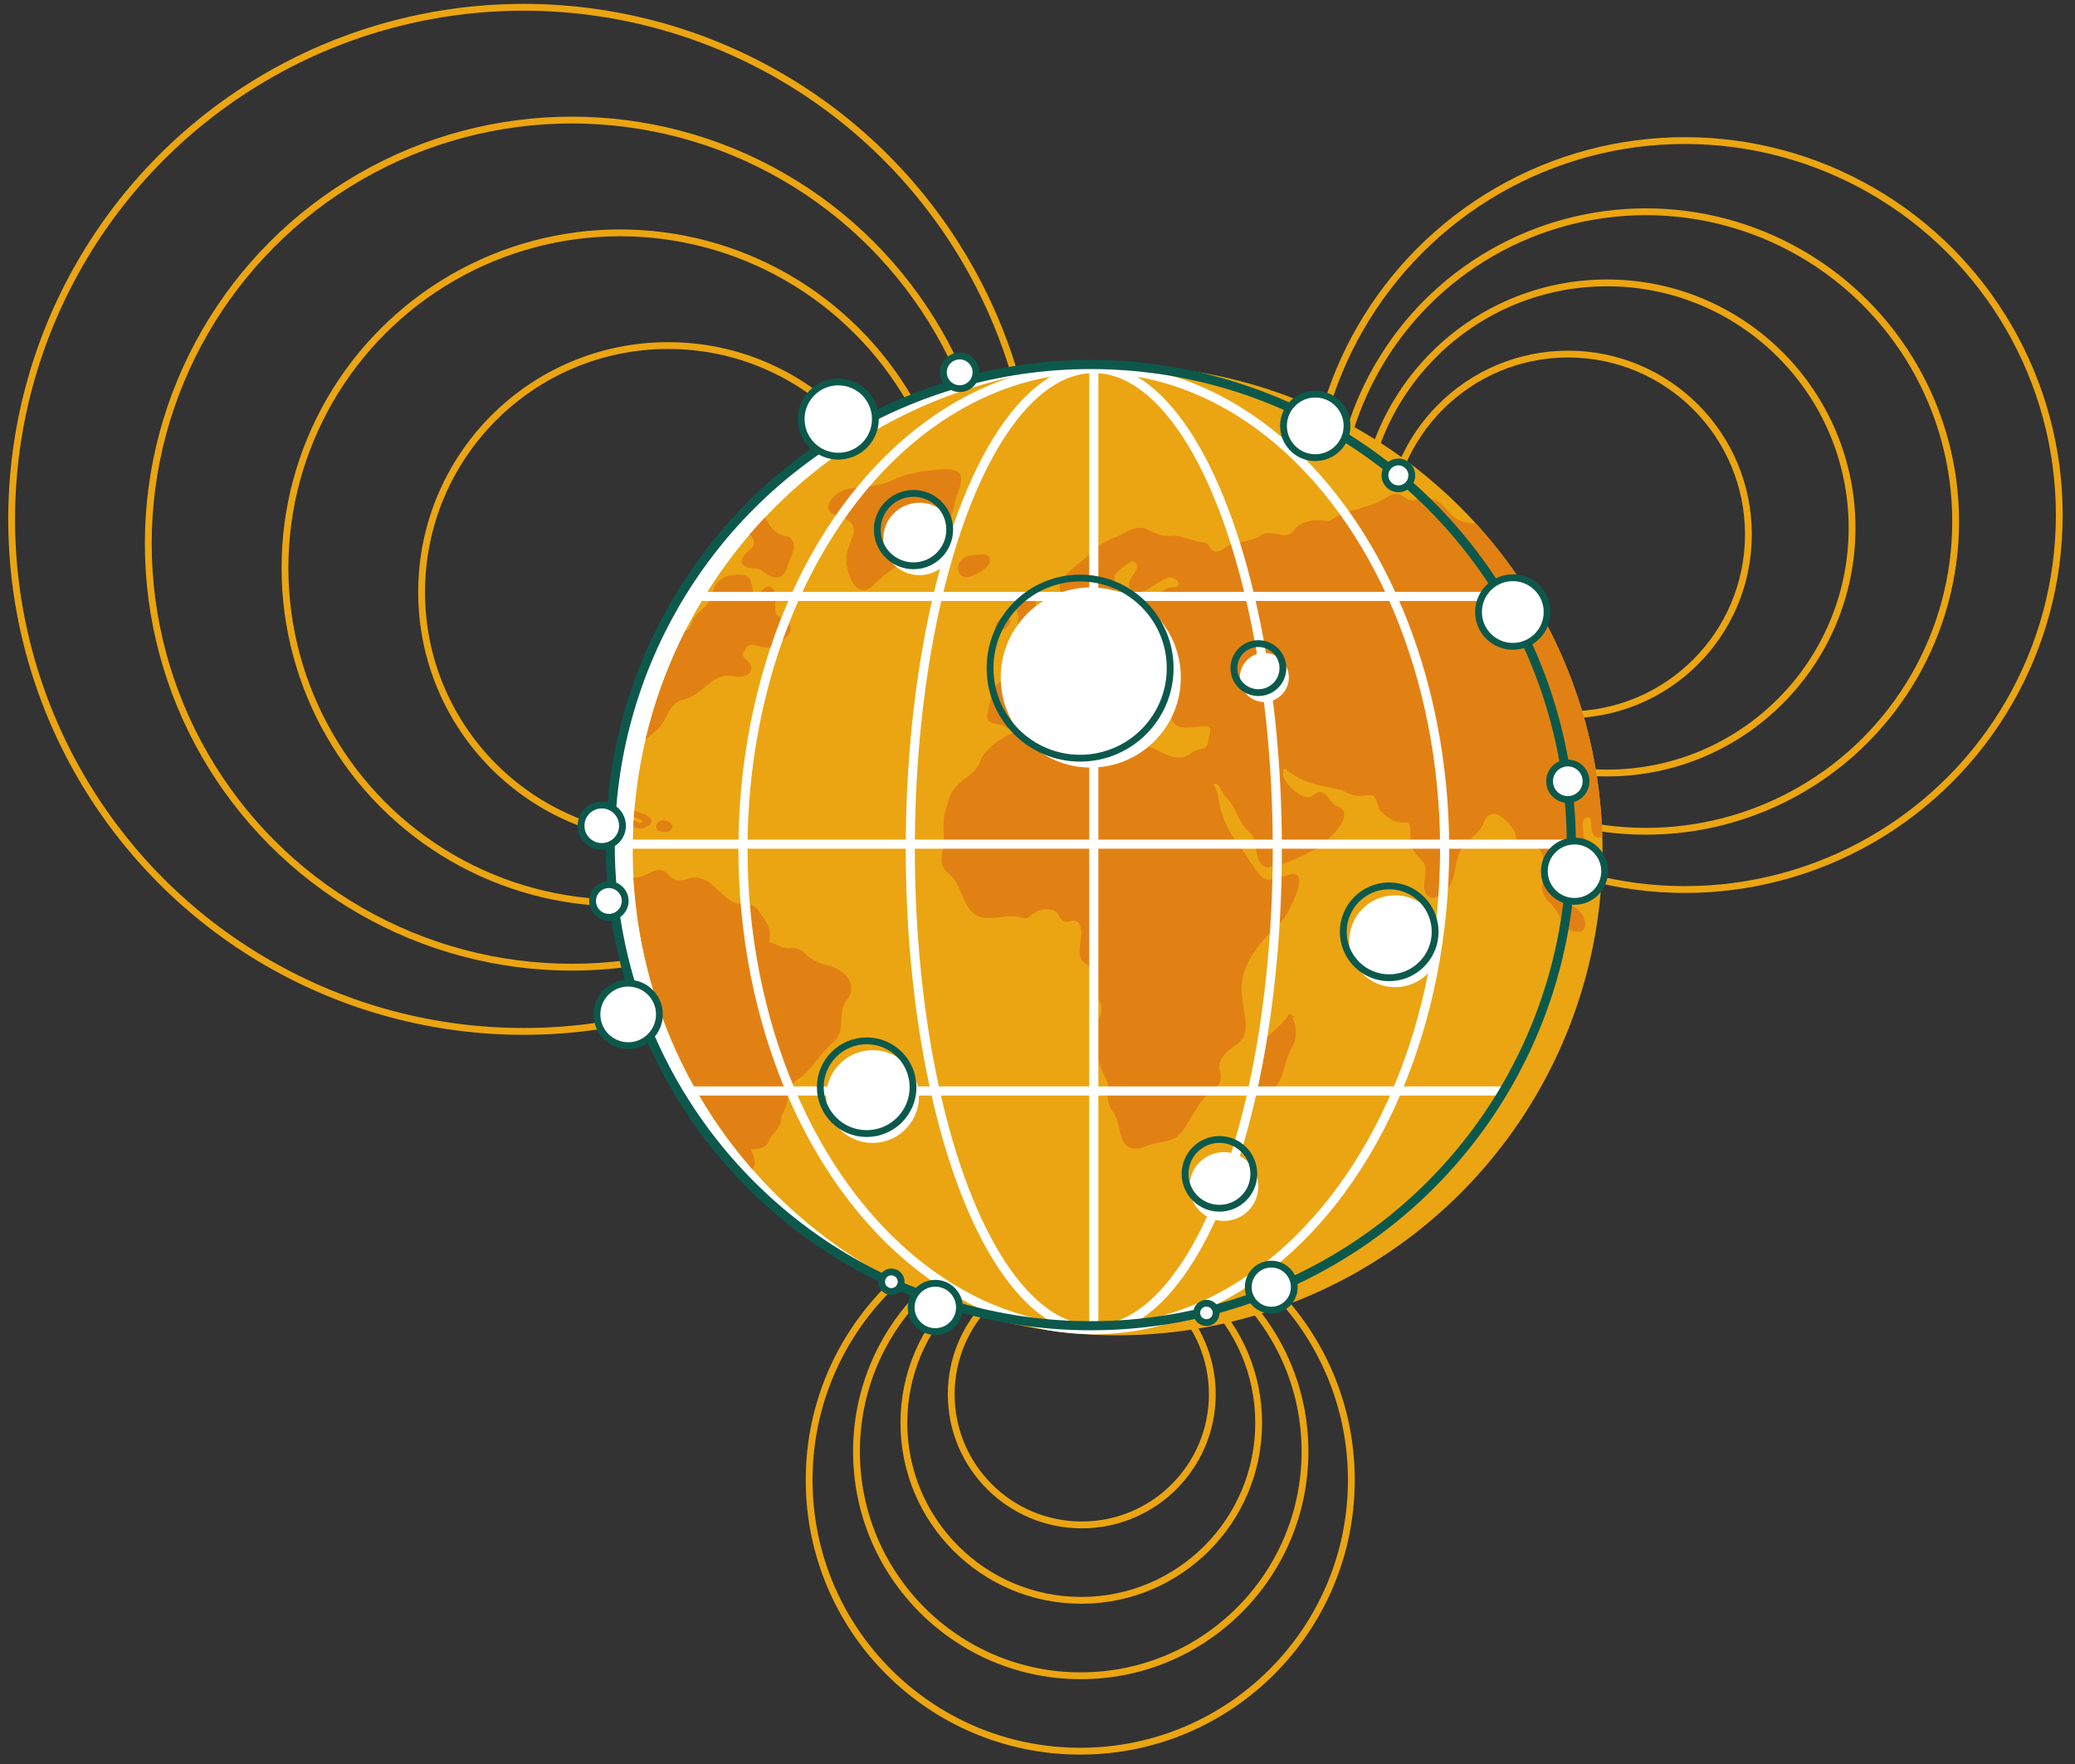 <?xml version="1.0" encoding="UTF-8"?><svg xmlns="http://www.w3.org/2000/svg" xmlns:xlink="http://www.w3.org/1999/xlink" viewBox="0 0 912.5 775.71"><rect x="0" y="0" width="912.5" height="775.71" fill="#333333" stroke="none"/><defs><clipPath id="clippath"><circle cx="491.49" cy="373.89" r="213.23" style="fill:none;"/></clipPath></defs><g style="isolation:isolate;"><g id="Ebene_1"><circle cx="475.72" cy="613.09" r="57.41" style="fill:none; stroke:#eba512; stroke-miterlimit:10; stroke-width:3px;"/><circle cx="475.5" cy="625.65" r="78.01" style="fill:none; stroke:#eba512; stroke-miterlimit:10; stroke-width:3px;"/><circle cx="475.27" cy="638.21" r="98.62" style="fill:none; stroke:#eba512; stroke-miterlimit:10; stroke-width:3px;"/><circle cx="475.05" cy="650.77" r="119.22" style="fill:none; stroke:#eba512; stroke-miterlimit:10; stroke-width:3px;"/><circle cx="293.82" cy="260.36" r="108.41" style="fill:none; stroke:#eba512; stroke-miterlimit:10; stroke-width:3px;"/><circle cx="272.64" cy="249.7" r="147.32" style="fill:none; stroke:#eba512; stroke-miterlimit:10; stroke-width:3px;"/><circle cx="251.45" cy="239.03" r="186.24" style="fill:none; stroke:#eba512; stroke-miterlimit:10; stroke-width:3px;"/><circle cx="230.27" cy="228.36" r="225.15" style="fill:none; stroke:#eba512; stroke-miterlimit:10; stroke-width:3px;"/><circle cx="689.59" cy="234.98" r="79.29" style="fill:none; stroke:#eba512; stroke-miterlimit:10; stroke-width:3px;"/><circle cx="706.71" cy="232.14" r="107.75" style="fill:none; stroke:#eba512; stroke-miterlimit:10; stroke-width:3px;"/><circle cx="723.82" cy="229.31" r="136.2" style="fill:none; stroke:#eba512; stroke-miterlimit:10; stroke-width:3px;"/><circle cx="740.93" cy="226.47" r="164.66" style="fill:none; stroke:#eba512; stroke-miterlimit:10; stroke-width:3px;"/><circle cx="479.68" cy="371.6" r="211.32" style="fill:#fff;"/><circle cx="491.49" cy="373.89" r="213.23" style="fill:#eba512; mix-blend-mode:multiply;"/><g style="clip-path:url(#clippath);"><g id="VuxY0K"><path d="M446.15,288.16c5.37-4.12,14.05-1.72,17.45-8.71,2.68-3.96,8.95-7.41,13.76-7.58,1.72-1.39,3.29-.63,5.17-.11,3.12.71,6.64.28,9.88.1,6.72.68,4.79-6.83,9.32-9.54,1.21-.81,2.51-1.13,3.72-.56,4.37,2.11,6.54-3.52,10.78-2.98,6.49-1-.35-7.61-4.12-4.62-4.39,1.45-10.04,8.5-14.44,4.68-3.03-3.9,5.32-7.93,2.11-11.59-.87-.96-1.96-1.33-3.08-.52-12.67,8.64-3.75,6.52-7.97,16.2-4.07,6.94-11.15,3.67-13.5-2.79-2.9-1.69-6.36,4.87-8.42.04-2.52-6.56,10.13-12.54,13.66-17.34,3.04-2.96,6.7-4.76,10.57-6.29,4.4-1.78,8.46-5.69,13.47-3.15,3.2,1.3,6.55,3.08,10.09,2.81,5.08-.78,9.32,2.39,14.14,2.71,1.19-.05,1.99.41,2.6,1.52,1.58,2.88,3.71,3.33,6.47,1.63,4.8-3.95,11.66-2.71,16.65-6.08,4.42-3.52,11.11,2.84,14.74-2.35,2.95-4.16,8.99-5.04,13.78-4.16.68.23,1.74.04,2.36-.36,7.71-5.1,17.51-5.03,25.19-10.33,6.18-4.2,6.98,3.62,12.4,1.31,2.2-.82,4.34-.64,6.59-.2,6.32,1.39,7.79,9.56,14.92,10.12,6.26,2.01,12.76-1.42,19.21.07,6.65,1.78,13.94,4.65,19.95-.55,5.44-4.17,9.18,5.19,15.1,3.19,10.27-2.17,18.98,6.44,29.29,3.38,9.12-3.14,14.42-2.61,23.39,1.03,10.52.05,20.3,3.55,30.46,5.87,8.78,3.06,2.67,7.62-4,6.51-1.15,9.25-5.81,9.96-13.81,11.5-3.1,1.17-1.06,4.36,1.13,5.46,5.7,1.81,9.04,19.73,1.24,15.13-8.61-7.43-13.49-7.74-10.07-20.34.21-1.5-1.42-1.66-2.52-1.37-7.68,2.12-15.62,1.13-23.46,1.51-5.94-.57-10.07,11.47-2.27,11.12,2.56-.63,5.76-.19,7.07,2.38,1.03,4.84,7.03,8.32,4.97,13.54-.76,9.89,3.99,10.09-6.11,17.24-6.3,6.3,10.8,14.75.62,19.86-3-2.53-2.22-7.42-5.34-10.13-2.6-2.32-2.57-5.67-5.08-8.11-3.3,3.25-4.85,4.71-8.63,1.38-5.65-.43-2.05,8.2,3,6.71,2.17-.29,2.24,1.81,1.52,3.32-8.44,7.68,12.15,10.63,6.31,24.13-8.69,18.86-19.88,10.96-20.2,17.68.72,2.99-1.14,9.98-4.93,6.33-2.08-2.2.06-7.64-2.6-7.9-4.59-.23-2.65,5.58-2.89,8.41,1.49,4.91,8.46,5.99,9.32,11.49,3.23,5.17-2.78,8.18-5.53,12.13-5.76,6.23-6.45-5.06-12.47-8.7-1.02,2.19.2,4.34.33,6.6.64,3.59.78,7.33,3.53,10.01,5.57,1.19,8.83,12.18,1.05,10.01-6.58-1.1-2.81-5.67-11.12-13.31-6.54-7.97,4.32-12.59-5.36-25.22-5.18,4.82-7.9,1.19-8.89-4.6-2.37-4.73-10.29-12.93-14.22-5.22-1.65,5.4-6.79,7.78-9.92,12.1-3.94,5.61-2.05,14.36-7.46,18.86-1.91,1.56-4.62,4.1-6.98,1.99-3.62-4.61,2.16-11.23-2.84-15.93-2.08-2.17-4.26-4.62-4.5-7.79.35-15.43-2.32-3.32-12.22-12.58-3.56-2.5-1.14-8.85-7.14-7.95-4.88.65-7.12-.16-11.32-2.42-9.02-1.71-18.17-3.19-25.04-9.7-5.71,3.99,8.07,17.18,12.5,13.12,5.74-4.94,6,3.61,10.87,4.85,7.53,3.61-5.98,15.3-9.79,17.67-4.45,2.4-17.67,8.94-22.13,7.9-5-2.75-2.33-10.57-6.06-14.55-5.18-4.11-6.11-10.82-10.36-15.55-2.91-1.77-2.88-8.26-7.2-5.92,3.15,4.17,2.29,9.83,4.59,14.47,1.87,7.19,7.21,12.17,10.85,18.42,7.95,11.14,6.44,11.2,19.39,7.31,8.11-2.04-1.72,17.11-3.95,19.26-9.69,9.73-20.56,20.42-17.79,35.42.4,6.15,3.92,14.74-2.06,19.08-15.47,10.26-2.87,13.36-9.66,19.24-4.97,3.42-8,8.32-10.95,13.37-7.48,13.74-9.86,7.87-21.42,13.02-10.9,2.36-7.37-10.37-12.14-15.83-1.58-2.18-2.38-4.61-1.92-7.38.57-3.35-.51-6.36-2.11-9.25-2.27-3.75-2.03-8.27-3.92-12.18-3.43-6.61,5.09-12.2,2.79-18.43-3.94-5.36.19-13.41-6.24-17.36-6.13-3.69-.96-10.65-2.62-16.04-.43-2.66-2.28-4.08-5.01-3.3-4.67,2.27-4.12-5.14-8.21-4.84-3.87-1.03-6.98.41-9.92,2.88-.85.78-1.88.91-2.81.57-5.82-1.94-11.72.82-17.61-.12-8.87-2.18-7.96-14.28-14.71-19.27-5.01-3.62-1.78-9.9-1.82-15.07-.3-4.86-.55-9.85,1.36-14.38,2.22-11.58,11.11-10.66,14.59-19.36,1.71-5.3,11.46-12.06,16.69-13.01,2.81.5,5.37-.08,7.61-1.76,34.34-9.2,15.74,5.1,27.81,8.49,4.07.65,7.19,3.26,10.78,4.91,4.25.83,3.22-6.89,8.28-5.49,7.56,1.63,14.35,9.52,21.94,3.17,2.21-1.84,6.38-.74,6.98-4.33.21-2.77,3.2-9.11-2.02-7.86-4.87-.56-13.01,2.96-14.04-4.03-.1-3.45-5.13-9.33-7.76-4.88-.21,2.41,1.24,6.2-1.12,7.46-11.52,3.73-7.2-14.63-15.05-17.68-1.77-.58-5.77-4.78-6.6-1.83-1.8,5.25,20.69,10.97,2.23,19.24-2.07-2.91,3.01-3.88-2.55-9.48-2.77-1.98-5.17-4.32-7.16-7.11-.94-1.32-1.54-1.32-2.94-.61-4.88,2.53-9.82,5.04-14.79,7.34-.84.55-1.84,1.43-2.02,2.31-1,4.45-5.66,5.62-8.81,8.18-2.92,2.44-4.18,2.66-7.44.85-2.61-1.64-7.67-.09-7.01-4.69,1.56-4.35,2-15.78,8.52-14.11,3.16,1.62,9.59-.92,9.61-4.66-.41-4.13-5.82-2.99-6.5-7.12Z" style="fill:#e28113; stroke:#e28113; stroke-miterlimit:10;"/><path d="M204.75,354.47c-10.51-2.66-6.75-17.41-10.69-25.12-4.33-7.28-4.64-15.78-2.22-23.83,7.05-15.23,12.52-7.58,11.9-29.72.19-4.54-7.68-4.42-4.62-9.55,4.56-13.12-28.87-7.19-35.3-5.65-10.19.83-4.97-8.95.92-10.94,9.15-3.82,16.82-11.25,26.99-12.21,12.38-2.02,25.63,2.29,37.45-3.09,6.57.57,13.82,2.62,20.74,3.17,9.67-2.62,12.23,4.78,18.75.65,2.3-1.62,4.82-2.47,7.61-1.62,9.18,4.55,5.51,1.5,12.98,1.1,6.54,2.29,8.87-4.57,12.52-8.3,1.88-2.8,6.1-1.1,5.89,2.21-.24,3.8.69,9.83,5.92,6.56,2.63-1.05,8.75-2.66,10.06.66.86,2.62-1.35,4.51-3.59,5.32-4.42.71-3.73,6.71-7.86,6.96-4.77.3-10.11-2.11-14.41.63-1.52.8-3.67,2.53-5.19.89-7.85,3.42-11.92,11.23-1.08,13.89,7.93.77,8.69-1.04,8.11,8.02.27,5.15,4.04,3.48,5.01-.41,1.83-5.9,9.39-7.31,9.54-14.04.69-5.55,7.14-7.38,11.93-6.8,7.1-.45,1.12,14.77,10.31,5.74,5.01-2.95,3.92,6.19,4.04,8.94-.19,2.99,2.53,4.05,4.72,5.29,5.61,3.63-1.55,8.56-5.11,10.28-4.04,2.81-10.7-3.8-12.88,2.17-3.77,3.8,3.8,5.11,2.66,8.9-.91,2.46-4.13,2.69-6.36,2.48-9.85-2.89-14.54,8.1-23.07,10.21-7.1,1.34-7.24,9.2-11.72,13.25-6.07,5.62-15.89,10.91-14.56,20.53.49,2.41.47,5-1.03,7.12-6.01,5.76-5.52-7.62-6.17-10.93-.16-2.56-3.15-3.96-5.35-3.13-10.55,6.19-17.28.91-22.23,5.46-3.25,3.05-3.95,7.43-4.1,11.64-.97,4.62-3.14,12.33,3.87,12.44,3.61-.9,7.05-2.17,9.33-5.4,1.81-3.34,6.38-4.24,8.09-.32,2.65,4.17-3.93,8.68-.65,12.61,3.23,2.61,4.82,6.19,4.3,10.35-.32,3.76,4.73,7.48,8.19,6.28,3.97-.18,6.68,1.8,10.59-.85,5.14.73,10.09-6.48,14.48-1.55,2.48,3.35,6.14,3.39,9.76,1.93,8.72-2.27,12.76,7.97,19.79,10.69,3.47,1.39,8.19-.49,10.29,3.6,3.18,4.66,6.08,7.47,4.22,13.55,3.48.6,6.01,3.18,9.65,2.85,2.55-.15,4.88.3,6.69,2.33,2.34,2.53,5.4,3.8,8.68,4.83,6.49,1.21,14.48,6.85,10.01,14.07-5.91,7.09.15,13.95-7.2,20.1-5.64,4.65-8.68,11.58-14.9,15.55-2.77,1.77-4.47,4.76-4.5,8.06.32,3.63-2.41,6.22-2.92,9.57-.06,3.81-3.61,5.79-5.06,9.02-1.41,3.91-4.8,3.85-8.53,4.01,1.24,3.32,3.93,7.33-.1,9.72-2.03,2.45-10.58,4.5-8.52,7.72,1.8,2.21,2.19,4.95-.35,6.82-5.76,4.25-4.03,5.15,1.26,8.15,5.72,5.51-9.64,5.6,6.2,17.09,1.19.97,1.38,1.29.82,2.67-4.43,8.45-8.44-3.38-13.56-4.01-3.54-1.37-8.01-2.28-9.07-6.51-1.12-4.42-4.64-8.28-4.2-12.96.41-2.71-1.19-4.6-2.22-6.85-.69-3.96-2.24-7.62-3.64-11.36-2.55-6.39-2.3-13.45.27-19.81,1.33-7.49-3.35-14.86-1.69-22.57,4.77-15.98-10.57-8.37-20.39-27.66-25.74-41.73,11.09-33.93-4.62-48.48-3.2-3.13-8.89-1.07-11.31-5.71-2.5-3.48-2.59-8.54-7.23-10.13-3.24-1.83-5.86-4.75-9.74-5.3-8.7-3.27-18.48-4.86-24.72-12.27-3.58-1.86-11.44-34.42-14.83-28.64.35,6.66,2.48,12.9,2.93,19.7Z" style="fill:#e28113; stroke:#e28113; stroke-miterlimit:10;"/><path d="M768.26,516.62c-4.16-1.7-10.37-1.06-12.12-5.97-2.27-8.79-8.45-20.25-19.25-16.01-8.56,2.96-14.85,10.69-23.92,12.34-7.74.97-5.43-7.72-4.83-12.48,1.36-7.67-1.63-17.69,5.96-22.72,6.21-4.22,13.7-6.41,18.4-12.63,3.83-4.78,9.07-7.33,15.16-5.71,3.99.33,9.5-12.27,16.91-6.16,3.82,3.51,1.88,9.65,5.18,13.43,6.64,3.87,9.24-7.9,10.14-12.57,2.26-5.54,7.08,7.32,7.77,9.4,1.13,3.14,3.87,5.01,5.99,7.41,2.98,3.85.19,9.25,3.19,13.35,4.79,8.39,5.74,19.87-7.02,19.53-8.87.2-5.67,16.11-21.55,18.78ZM782.14,448.98c-2.8,3.8-2.21,9.43-6.24,12.66-3,3.76-8.22,1.21-9.24-3.07-1.36-6.11-1.16-14.38-10.06-9.74-12.4,14.26-11.16-2.51-23.98,12.48-6.47,8.74-22.86,9.02-22.48,22.27,1.52,5.29-5.28,22.9,3.12,21.75,11.51-2.33,20.18-16.56,32.98-12.23,6.88,2.87,9.11,10.26,11.35,16.75.93,3.28,4.68,2.47,7.04,3.84,5.96,3.3,12.89-2.75,15.65-7.81,1.8-4.12,3.6-9.62,9.06-9.33,18.45-.86,3.32-17.18,4.06-26.75.17-1.97-.48-3.59-1.95-4.97-4.95-4.25-6.14-10.3-9.31-15.86Z" style="fill:#e28113; stroke:#e28113; stroke-miterlimit:10;"/><path d="M414.96,206.76c12.8-.4,4.93,8.67,4.13,15.89-4.08,17.13-23.99,22.52-35.22,34.13-5.39,5.94-9.84-1.4-10.64-6.79-3.72-11.32,11.74-18.94-6-24.09-4.31-2.04-2.16-5.79.75-8,4.89-3.91,11.72-2.55,17.47-4.11,5.71-.64,10.42-4.54,16.11-5.09,4.41-1.34,8.94-1.35,13.4-1.95Z" style="fill:#e28113; stroke:#e28113; stroke-miterlimit:10;"/><path d="M761.37,298.55c1.63,5.89-8.94,4.55-3.66,9.42,9.64,7.06,5.58,15.52-4.91,17.77-4.05.19-4.49,3.28-7.18,4.95-3.07-1.63-3.34-8.73.77-10.32,3.88-1.72,9.35-4.22,6.46-9.37-2.24-3.49-1.49-7.68-2.79-11.51-1.19-6.92,8.07-2.15,11.32-.94ZM759.87,299.81c-2.26-.72-7.34-4.12-7.6.11.11,3.35.03,6.83,1.86,9.8,1.98,3.22,1.31,7.63-2.47,9.73-2.43,1.66-6.27,2.33-6.69,5.68-.32,1.14.15,2.09,1.53,2.43,1.93-3.5,6.29-3.04,9.46-4.64,5.67-1.98,7.45-8.19,2.38-12.02-9.74-10.34-2.95-4.52,1.54-11.09Z" style="fill:#e28113; stroke:#e28113; stroke-miterlimit:10;"/><path d="M767.44,421.25c5.99-3.23,9.03-6.3,14.93-.92,4.33,3.32,13.04.75,13.45,8.01-.34,4.27,1.49,8.06,4,11.45,1.33,4.6-5.2,2.82-7.11,1.06-6.46-7.67-9.62,2.42-15.47-3.59-3.54-6.02-11.22-7.23-14.18-13.69-1.28-3.79,1.66-4.18,4.38-2.32ZM764.89,422.96c2.13,6.05,8.1,5.82,11.2,10.47,1.95,2.91,4.62,5.85,8.1,3.11,5.43-4.9,9.9,7.28,13.86,3.92-5.8-6.42-.89-15.37-8.03-16.17-6.47.66-11.9-7.67-16.97-4.52-2.39,1.48-4.59,3.39-8.16,3.21Z" style="fill:#e28113; stroke:#e28113; stroke-miterlimit:10;"/><path d="M323.5,232.55c-9.45-1.51.62-7.87,5.39-7.11,9.97-1.96,5.79,9.12,17.82,11.02,4.2,2.84.24,8.54-.79,12.21-1.96,6.63-5.99,5.51-10.49,1.91-1.99-1.6-4.61-.76-6.82-1.65-4.12-1.75-.47-5.51,1.72-7.21,4.93-3.89-1.97-10.52-6.83-9.17Z" style="fill:#e28113; stroke:#e28113; stroke-miterlimit:10;"/><path d="M726.77,394.37c4.99,2.88,1.81,8.5,4.25,12.78.9,3.51-6.2,14.53-9.95,15.41-2.35,1.13-4.4-.61-6.37-1.68-3.34-2.12-10.11-3.19-9.1-8.32,1.04-3.2,2.72-5.78,6.46-5.48,7.07.37,6.85-10.19,14.71-12.7ZM706.79,412.83c.81,4.55,5.08,4.32,8.07,6.33,1.62.75,3.22,2.45,5.13,1.97,4.13-1.11,10.41-10.18,8.91-14.41-1.36-3.04,1-7.41-2.04-9.69-3.45-.61-5.82,4.58-7.47,7.07-2.02,6.12-9.97,3.35-12.59,8.73Z" style="fill:#e28113; stroke:#e28113; stroke-miterlimit:10;"/><path d="M567.6,446.72c2.03,4.08,2.77,9.7-.04,13.77-3.41,5.33-3.87,20.65-12.45,18.97-4.8-3.78,2.19-9.54.52-13.85-3.74-8.29,8.15-12.78,11.46-19.19.17.1.34.2.52.3Z" style="fill:#e28113; stroke:#e28113; stroke-miterlimit:10;"/><path d="M806.57,537.08c-9.64-2.97-.22-8.03,4.13-10.53,3.11-1.95,6.19-3.94,9.33-5.84,3.45-2.01,6.37,1.68,3.91,4.71-4.77,5.08-10.91,9.13-17.38,11.65ZM807.09,535.1c1.83-.04,23.05-13.64,13.9-13.13-1.93,1.29-22.95,12.16-13.9,13.13Z" style="fill:#e28113; stroke:#e28113; stroke-miterlimit:10;"/><path d="M455,267.9c-.86,2.78,1.26,5.15,3.4,7.08,4.73,5.29-12.51,9.48-11.09.94,3.61-6.79-3.66-10.68.66-14.15,4.4-2.52,8.03,1.52,7.03,6.14Z" style="fill:#e28113; stroke:#e28113; stroke-miterlimit:10;"/><path d="M281.79,363.85c-5.1-.55-8.56-4.53-12.98-6.67-1.64-.69-3.42-2.97-.93-3.9,4.68-1.4,8.54,2.79,12.61,4.42,5.47.91,8.49,4.58,1.29,6.14ZM269.21,355.33c3.78,2.32,7.29,5.07,11.38,6.78,1.13.51,2.07.18,2.31-.7.39-2.05-4.78-2.39-6.19-3.72-2.43-.83-4.87-4.6-7.5-2.36Z" style="fill:#e28113; stroke:#e28113; stroke-miterlimit:10;"/><path d="M834.38,504.83c1.77,3.79,5.88,8.01,2.22,11.84-1.78,1.55-5.14,5.11-7.3,3-2.24-2.53,1.09-6.01,2.14-8.5,1.28-1.9.71-5.33,2.93-6.34ZM831.93,518.21c4.06-1.24,6.47-5.94,2.47-8.86-.94,2.99-5.19,6.02-2.47,8.86Z" style="fill:#e28113; stroke:#e28113; stroke-miterlimit:10;"/><path d="M425.24,253.29c-3.02.19-4.35-3.52-2.79-5.73,2.11-3.72,6.52-2.97,10.15-3.28,1.09-.14,1.5.54,2.05,1.17,1.56,3.3-6.54,7.66-9.41,7.85Z" style="fill:#e28113; stroke:#e28113; stroke-miterlimit:10;"/><path d="M333.9,547.85c1.87-1.96,5.72-5.63,6.62-1.16,1.05,1.96,1.92,5.03-1.37,5.15-3.94.6-5.9.08-5.25-3.98ZM339.72,549.88c.6-1.27-1-3.6-1-3.6,0,0-1.61.64-2.47,1.07s-1.36,1.56-1.33,1.8c.03.27.4,1.34,2.22,1.33.83,0,2.04,0,2.58-.6Z" style="fill:#e28113; stroke:#e28113; stroke-miterlimit:10;"/><path d="M443.81,273.3c-1.25-4.23-6.52.78-5.47,3.03,1.96,1.53,4.81-1.05,5.47-3.03Z" style="fill:#e28113; stroke:#e28113; stroke-miterlimit:10;"/><path d="M728.11,372.2c.66-2.58,1.71-8.08,5.37-5.22,5.3,4.96-3.82,15.23-5.37,5.22ZM730.27,374.12c3.47,1.07,4.23-4.08,1.68-6.29-2.06.86-2.59,2.79-1.68,6.29Z" style="fill:#e28113; stroke:#e28113; stroke-miterlimit:10;"/><path d="M295.26,363.34c-.49,2.88-3.67,1.93-5.69,1.45-2.47-3.6,4.26-5.18,5.69-1.45ZM293.01,363.09c-.72-.59-1.27-.5-1.89.2.73.44,1.34.9,1.89-.2Z" style="fill:#e28113; stroke:#e28113; stroke-miterlimit:10;"/></g></g><ellipse cx="481.01" cy="373.33" rx="154.29" ry="211.32" style="fill:none; stroke:#fff; stroke-miterlimit:10; stroke-width:4px;"/><ellipse cx="481.01" cy="373.33" rx="80.7" ry="211.32" style="fill:none; stroke:#fff; stroke-miterlimit:10; stroke-width:4px;"/><line x1="481.01" y1="162.01" x2="481" y2="584.64" style="fill:none; stroke:#fff; stroke-miterlimit:10; stroke-width:4px;"/><line x1="300.32" y1="262.24" x2="660.64" y2="262.24" style="fill:none; stroke:#fff; stroke-miterlimit:10; stroke-width:4px;"/><line x1="300.32" y1="479.7" x2="660.64" y2="479.7" style="fill:none; stroke:#fff; stroke-miterlimit:10; stroke-width:4px;"/><line x1="270.44" y1="371.17" x2="690.8" y2="371.17" style="fill:none; stroke:#fff; stroke-miterlimit:10; stroke-width:4px;"/><circle cx="479.68" cy="371.6" r="211.32" style="fill:none; stroke:#0c594c; stroke-miterlimit:10; stroke-width:4px;"/><circle cx="578.4" cy="187.26" r="13.97" style="fill:#fff; stroke:#0c594c; stroke-miterlimit:10; stroke-width:3px;"/><circle cx="614.95" cy="209.03" r="5.9" style="fill:#fff; stroke:#0c594c; stroke-miterlimit:10; stroke-width:3px;"/><circle cx="692.4" cy="383.07" r="13.26" style="fill:#fff; stroke:#0c594c; stroke-miterlimit:10; stroke-width:3px;"/><circle cx="689.46" cy="343.51" r="8.02" style="fill:#fff; stroke:#0c594c; stroke-miterlimit:10; stroke-width:3px;"/><circle cx="665.27" cy="269.11" r="15.08" style="fill:#fff; stroke:#0c594c; stroke-miterlimit:10; stroke-width:3px;"/><circle cx="559.05" cy="565.95" r="10.12" style="fill:#fff; stroke:#0c594c; stroke-miterlimit:10; stroke-width:3px;"/><circle cx="530.55" cy="577.28" r="4.27" style="fill:#fff; stroke:#0c594c; stroke-miterlimit:10; stroke-width:3px;"/><circle cx="391.98" cy="563.58" r="4.3" style="fill:#fff; stroke:#0c594c; stroke-miterlimit:10; stroke-width:3px;"/><circle cx="411.31" cy="574.87" r="10.62" style="fill:#fff; stroke:#0c594c; stroke-miterlimit:10; stroke-width:3px;"/><circle cx="276.25" cy="446.03" r="13.74" style="fill:#fff; stroke:#0c594c; stroke-miterlimit:10; stroke-width:3px;"/><circle cx="368.64" cy="184.26" r="16.32" style="fill:#fff; stroke:#0c594c; stroke-miterlimit:10; stroke-width:3px;"/><circle cx="267.76" cy="396.15" r="7.17" style="fill:#fff; stroke:#0c594c; stroke-miterlimit:10; stroke-width:3px;"/><circle cx="422.03" cy="163.71" r="7.17" style="fill:#fff; stroke:#0c594c; stroke-miterlimit:10; stroke-width:3px;"/><circle cx="264.63" cy="363.08" r="9.11" style="fill:#fff; stroke:#0c594c; stroke-miterlimit:10; stroke-width:3px;"/><circle cx="383.74" cy="482.15" r="20.39" style="fill:#fff;"/><circle cx="404.33" cy="236.97" r="15.92" style="fill:#fff;"/><circle cx="479.68" cy="297.9" r="39.6" style="fill:#fff;"/><circle cx="556" cy="297.88" r="10.78" style="fill:#fff;"/><circle cx="381.13" cy="478.04" r="20.39" style="fill:none; stroke:#0c594c; stroke-miterlimit:10; stroke-width:3px;"/><circle cx="401.72" cy="232.86" r="15.92" style="fill:none; stroke:#0c594c; stroke-miterlimit:10; stroke-width:3px;"/><circle cx="474.99" cy="293.77" r="39.6" style="fill:none; stroke:#0c594c; stroke-miterlimit:10; stroke-width:3px;"/><circle cx="553.39" cy="293.77" r="10.78" style="fill:none; stroke:#0c594c; stroke-miterlimit:10; stroke-width:3px;"/><circle cx="613.5" cy="413.87" r="20.2" style="fill:#fff;"/><circle cx="610.91" cy="409.71" r="20.2" style="fill:none; stroke:#0c594c; stroke-miterlimit:10; stroke-width:3px;"/><circle cx="538.23" cy="521.71" r="15.12" style="fill:#fff;"/><circle cx="536.26" cy="516.14" r="15.12" style="fill:none; stroke:#0c594c; stroke-miterlimit:10; stroke-width:3px;"/></g></g></svg>